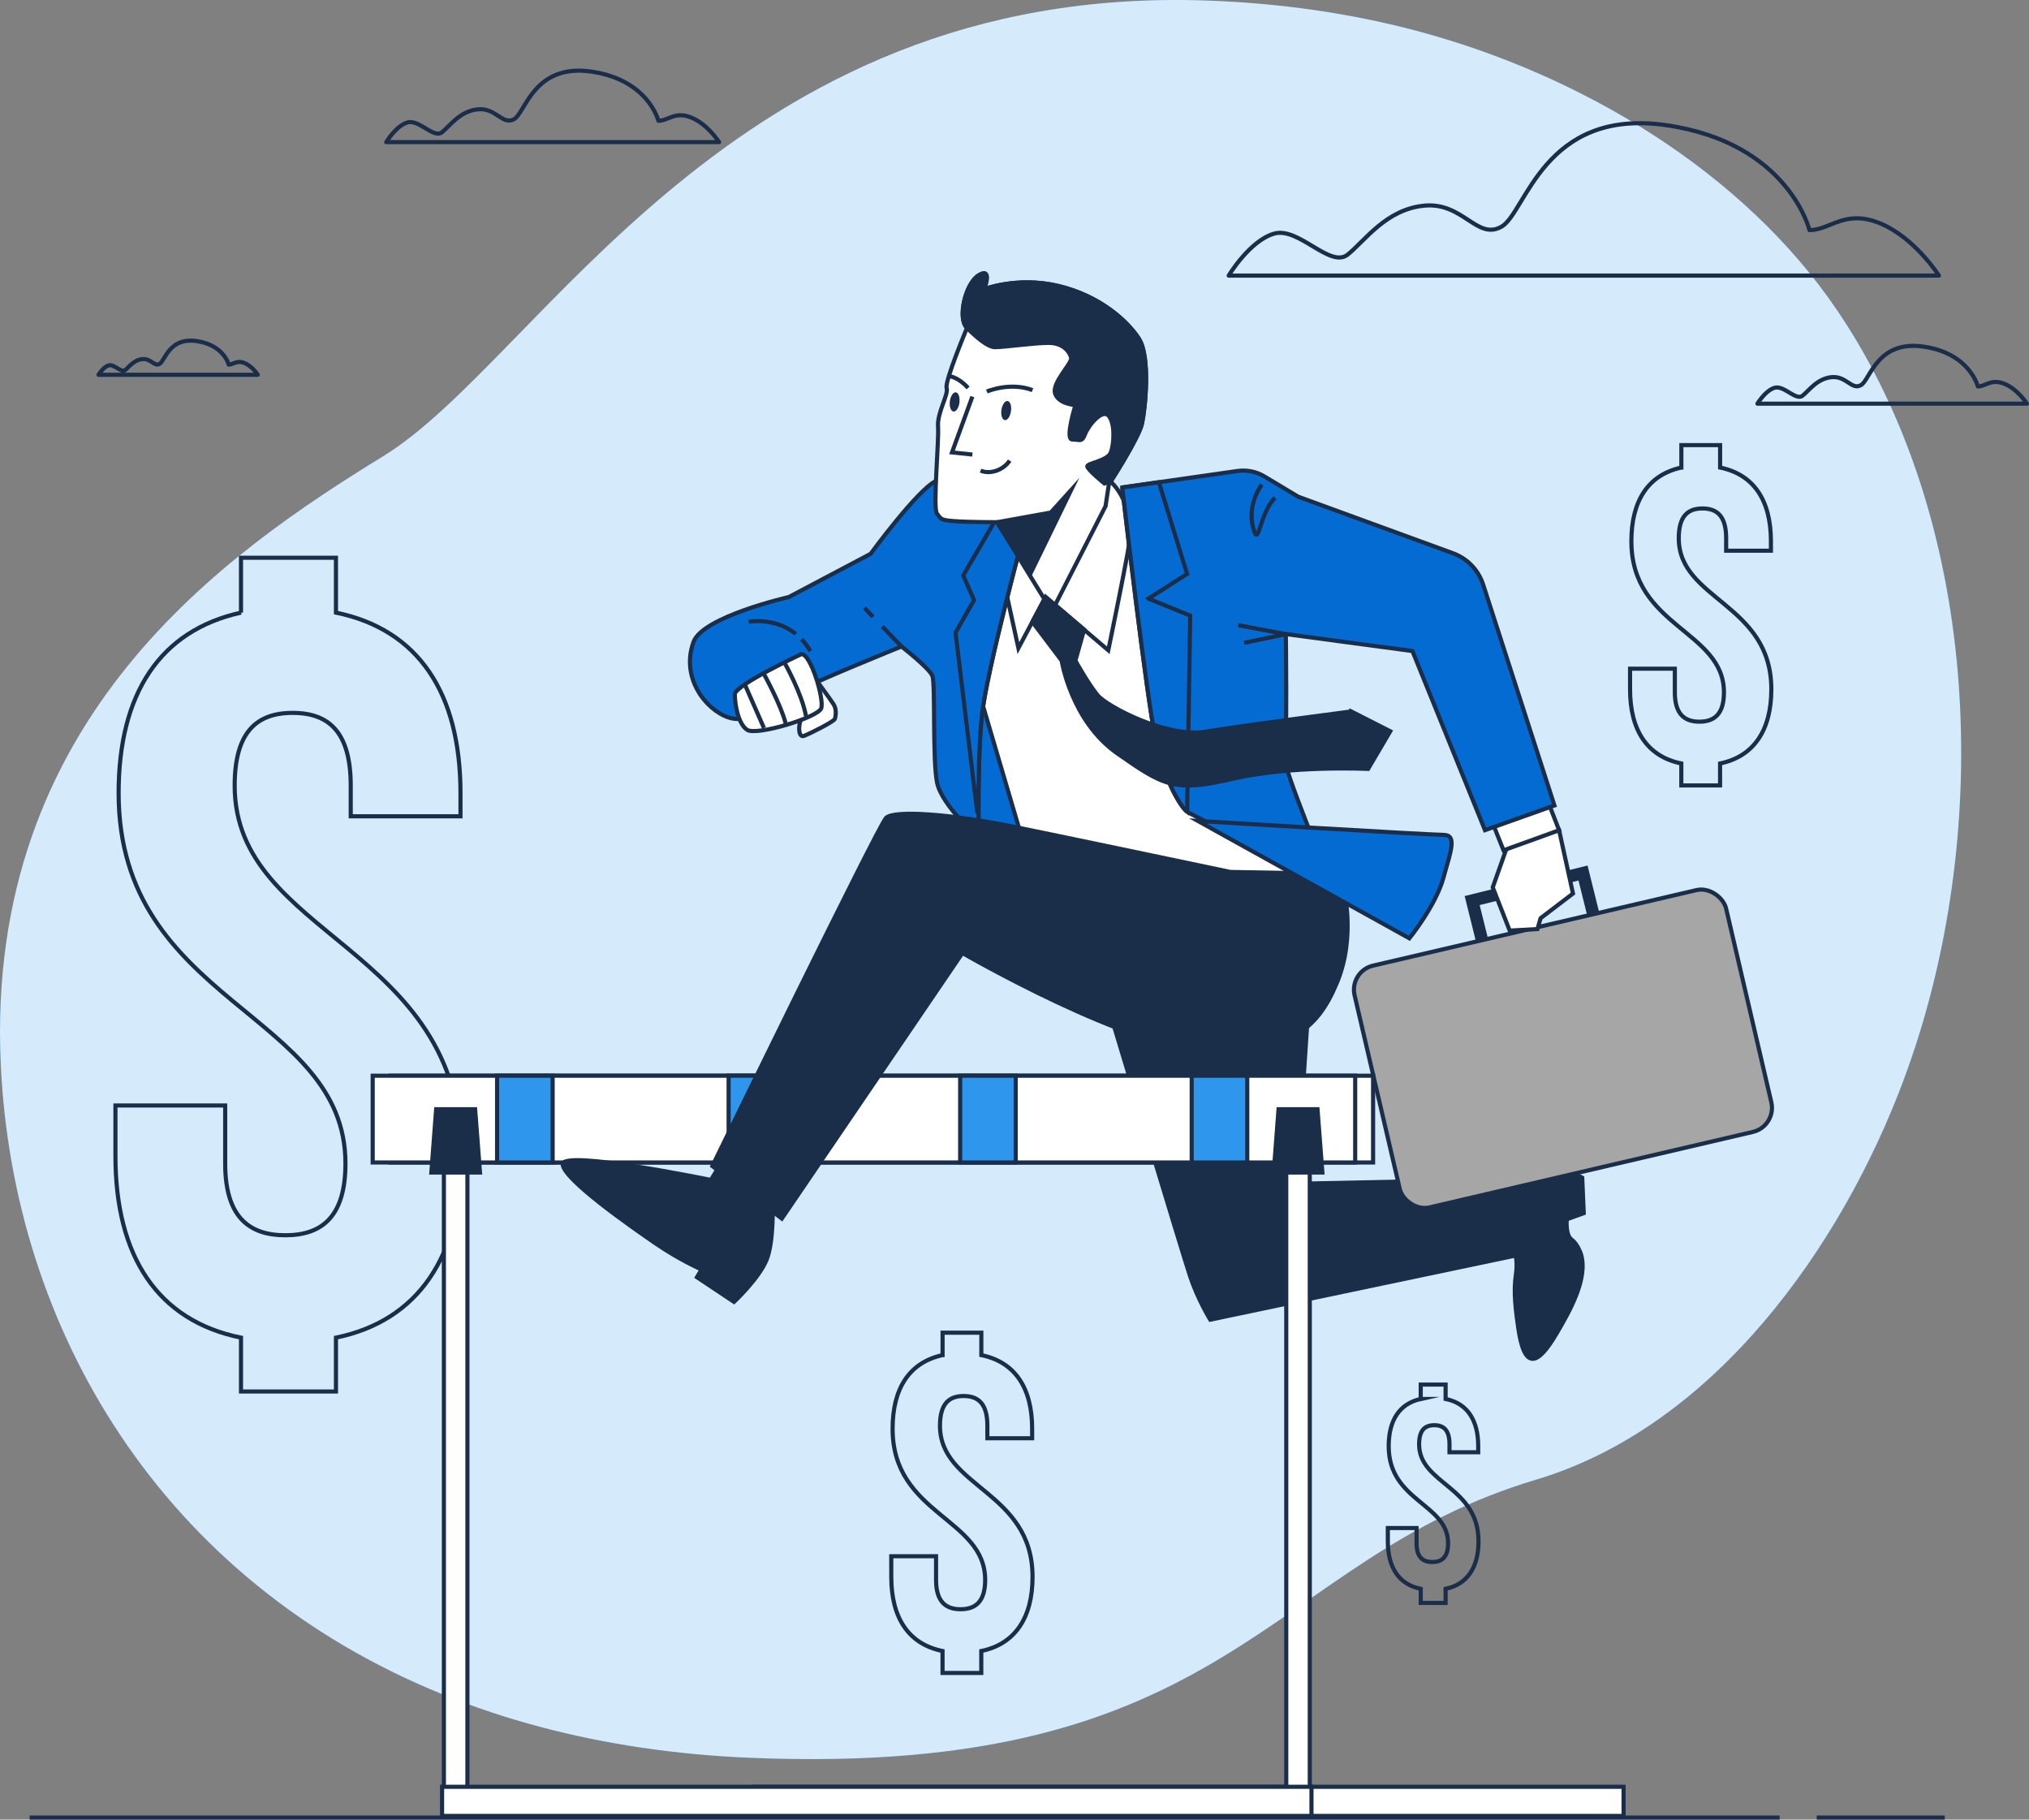 <svg xmlns="http://www.w3.org/2000/svg" id="uuid-2959b993-6ac0-45ec-8ae7-db973af58df1" width="491.61" height="440.79" viewBox="0 0 491.61 440.79"><rect x="0" y="0" width="491.61" height="440.79" fill="#808080" stroke="none"/><g id="uuid-ef303bfc-99eb-4d52-80e7-b61efadf7c4c"><path d="M159.52,29.26s-2.38-9.93-16.29-11.92c-13.9-1.99-15.89,9.93-18.67,11.52-2.78,1.59-4.37-2.78-8.74-2.38-4.37.4-6.75,3.97-8.74,5.56s-5.56-3.18-8.34-2.38-5.16,4.77-5.16,4.77h80.65s-2.78-4.37-6.75-5.96c-3.97-1.59-5.56.79-7.95.79Z" fill="none" stroke="#1a2e4a" stroke-linecap="round" stroke-linejoin="round"></path><path d="M55.41,88.32s-1.14-4.75-7.79-5.7-7.6,4.75-8.93,5.51c-1.33.76-2.09-1.33-4.18-1.14-2.09.19-3.23,1.9-4.18,2.66s-2.66-1.52-3.99-1.14-2.47,2.28-2.47,2.28h38.59s-1.33-2.09-3.23-2.85c-1.9-.76-2.66.38-3.8.38Z" fill="none" stroke="#1a2e4a" stroke-linecap="round" stroke-linejoin="round"></path></g><g id="uuid-02b46fbf-e75b-4632-be34-6ec098b0463c"><path d="M461.27,261.54c-15.06,40.33-45.82,83.97-89.11,96.9-65.41,19.53-73.23,72.26-190.38,67.37-18.27-.76-35.15-3.33-50.66-7.43-8.34-2.2-16.28-4.86-23.82-7.92C38.85,382.73,3.15,321.71.19,257.87c-3.91-83.96,54.67-123.99,92.75-147.42C131.01,87.02,176.9-3.78,292.11.12c17.57.6,35.09,3,52.07,7.61,38.77,10.49,78.17,33.7,101.07,67.62,1.72,2.55,3.36,5.16,4.93,7.81,30.65,51.99,31.61,123.39,11.08,178.37Z" fill="#2e97ed" stroke-width="0"></path><path d="M461.27,261.54c-15.06,40.33-45.82,83.97-89.11,96.9-65.41,19.53-73.23,72.26-190.38,67.37-18.27-.76-35.15-3.33-50.66-7.43-8.34-2.2-16.28-4.86-23.82-7.92C38.85,382.73,3.15,321.71.19,257.87c-3.91-83.96,54.67-123.99,92.75-147.42C131.01,87.02,176.9-3.78,292.11.12c17.57.6,35.09,3,52.07,7.61,38.77,10.49,78.17,33.7,101.07,67.62,1.72,2.55,3.36,5.16,4.93,7.81,30.65,51.99,31.61,123.39,11.08,178.37Z" fill="#fff" opacity=".8" stroke-width="0"></path><path d="M58.39,148.4v-13.29h23.01v13.29c19.94,4.09,30.17,19.43,30.17,43.72v5.62h-26.59v-7.41c0-12.78-5.11-17.64-14.06-17.64s-14.06,4.86-14.06,17.64c0,36.81,54.96,38.6,54.96,89.73,0,24.28-10.48,39.88-30.42,43.97v13.04h-23.01v-13.04c-20.2-4.09-30.42-19.69-30.42-43.97v-12.27h26.59v14.06c0,12.78,5.62,17.38,14.57,17.38s14.57-4.6,14.57-17.38c0-36.81-54.96-38.6-54.96-89.73,0-24.03,9.97-39.37,29.66-43.72Z" fill="none" stroke="#1a2e4a" stroke-miterlimit="10"></path><path d="M407.38,113.26v-5.43h9.39v5.43c8.14,1.67,12.31,7.93,12.31,17.84v2.3h-10.85v-3.03c0-5.22-2.09-7.2-5.74-7.2s-5.74,1.98-5.74,7.2c0,15.03,22.43,15.76,22.43,36.62,0,9.91-4.28,16.28-12.42,17.95v5.32h-9.39v-5.32c-8.24-1.67-12.42-8.03-12.42-17.95v-5.01h10.85v5.74c0,5.22,2.3,7.1,5.95,7.1s5.95-1.88,5.95-7.1c0-15.03-22.43-15.76-22.43-36.62,0-9.81,4.07-16.07,12.1-17.84Z" fill="none" stroke="#1a2e4a" stroke-miterlimit="10"></path><path d="M344.23,338.88v-3.48h6.03v3.48c5.22,1.07,7.9,5.09,7.9,11.45v1.47h-6.96v-1.94c0-3.35-1.34-4.62-3.68-4.62s-3.68,1.27-3.68,4.62c0,9.64,14.39,10.11,14.39,23.5,0,6.36-2.75,10.44-7.97,11.52v3.41h-6.03v-3.41c-5.29-1.07-7.97-5.16-7.97-11.52v-3.21h6.96v3.68c0,3.35,1.47,4.55,3.82,4.55s3.82-1.21,3.82-4.55c0-9.64-14.39-10.11-14.39-23.5,0-6.29,2.61-10.31,7.77-11.45Z" fill="none" stroke="#1a2e4a" stroke-miterlimit="10"></path><path d="M228.38,328.26v-5.43h9.39v5.43c8.14,1.67,12.31,7.93,12.31,17.84v2.3h-10.85v-3.03c0-5.22-2.09-7.2-5.74-7.2s-5.74,1.98-5.74,7.2c0,15.03,22.43,15.76,22.43,36.62,0,9.91-4.28,16.28-12.42,17.95v5.32h-9.39v-5.32c-8.24-1.67-12.42-8.03-12.42-17.95v-5.01h10.85v5.74c0,5.22,2.3,7.1,5.95,7.1s5.95-1.88,5.95-7.1c0-15.03-22.43-15.76-22.43-36.62,0-9.81,4.07-16.07,12.1-17.84Z" fill="none" stroke="#1a2e4a" stroke-miterlimit="10"></path><path d="M366.91,285.64s6.36-2.24,9.72-2.24,6.73,1.87,6.73,1.87l.37,8.6-4.11,1.5s-.37,3.74,1.12,4.86c1.5,1.12,2.24,3.37,2.25,3.37,2,6.03-2.87,14.33-5.77,19.3-4.71,8.07-7.89,9.05-9.37-1.29-.58-4.08-1.2-8.66-.57-12.78.75-4.86-1.12-8.23-1.12-8.23l-1.87-13.09,2.62-1.87Z" fill="#1a2e4a" stroke="#1a2e4a" stroke-miterlimit="10"></path><path d="M268.92,245.25s17.58,58.35,19.45,63.96c1.87,5.61,4.86,10.47,4.86,10.47l74.8-15.71-1.12-18.33-52.74,1.12,2.99-45.26-49,1.12.75,2.62Z" fill="#1a2e4a" stroke="#1a2e4a" stroke-miterlimit="10"></path><path d="M232.08,193.82s5.05,7.29,8.98,10.1c3.93,2.81,11.78-3.37,11.78-3.37l-14.03-39.27s-6.17,24.12-6.73,32.54Z" fill="#046bd2" stroke="#1a2e4a" stroke-miterlimit="10"></path><path d="M235.26,161.1l12.34,41.89s.37,4.86,8.23,7.48,47.5,4.49,53.11,3.37c5.61-1.12,10.47-7.48,8.6-10.47s-13.09-29.55-13.09-29.55l-2.24-44.13s-14.21-9.72-20.94-10.1c-6.73-.37-19.07,1.5-20.2,1.5s-23.56,4.11-24.31,11.59c-.75,7.48-1.5,28.43-1.5,28.43Z" fill="#fff" stroke="#1a2e4a" stroke-miterlimit="10"></path><path d="M253.34,144.59l-6.59,12.41-3.55-16.21,2.53-10.38,18.49-13.42,4.87-.31s2.22,1.83,3.49,5.38,1.01,6.59,1.27,7.6c.25,1.01-5.32,27.86-5.32,27.86l-15.2-12.92Z" fill="#fff" stroke="#1a2e4a" stroke-miterlimit="10"></path><path d="M248.35,128.18s-9.35,34.41-10.47,45.26c-1.12,10.85-.75,29.55-.75,29.55,0,0-8.98-7.85-10.1-13.46-1.12-5.61-.37-23.94-1.12-25.81-.75-1.87-7.48-7.11-7.48-7.11,0,0-23.19,9.35-25.81,11.22s-10.47,7.85-16.08,5.98c-5.61-1.87-11.67-9.72-8.49-18.33,2.27-6.13,23.07-10.85,23.07-10.85l19.82-10.47s11.22-15.33,15.71-17.58,21.69,11.59,21.69,11.59Z" fill="#046bd2" stroke="#1a2e4a" stroke-miterlimit="10"></path><path d="M194.21,154.85c.77.81,1.49,1.76,2.15,2.88" fill="none" stroke="#1a2e4a" stroke-miterlimit="10"></path><path d="M181.4,150.62s6.25-1.2,11.42,2.94" fill="none" stroke="#1a2e4a" stroke-miterlimit="10"></path><path d="M248.35,128.18s-2.52-2.03-5.88-4.4l-9.08,15.62,2.62,5.98-4.49,7.85,5.24,43.39.32.59c-.02-6.4.08-16.74.81-23.78,1.12-10.85,10.47-45.26,10.47-45.26Z" fill="#046bd2" stroke="#1a2e4a" stroke-miterlimit="10"></path><line x1="211.53" y1="149.42" x2="209.45" y2="147.26" fill="none" stroke="#1a2e4a" stroke-miterlimit="10"></line><line x1="218.43" y1="156.61" x2="213.78" y2="151.77" fill="none" stroke="#1a2e4a" stroke-miterlimit="10"></line><path d="M234.3,79.42s-5.46,13.01-4.94,14.57c.52,1.56-2.34,5.98-2.08,9.36.26,3.38-1.3,19.77-.26,21.07,1.04,1.3.78,1.56,4.16,1.82,3.38.26,10.41.26,10.41.26l13.27,21.59,13.01-25.49.78-5.2s7.28-11.19,8.06-14.83c.78-3.64,2.08-16.13-.78-20.55-2.86-4.42-9.62-10.41-19.51-12.75s-17.95.78-17.95.78c0,0,2.08-5.46-1.3-3.38-3.38,2.08-5.2,10.67-2.86,12.75Z" fill="#fff" stroke="#1a2e4a" stroke-miterlimit="10"></path><path d="M230.17,91.16s2.05.22,4.39,2.82" fill="none" stroke="#1a2e4a" stroke-miterlimit="10"></path><polyline points="235.6 96.07 230.66 109.59 235.6 110.11" fill="none" stroke="#1a2e4a" stroke-miterlimit="10"></polyline><path d="M244.95,99.62c-.19,1.28-.85,2.24-1.49,2.15-.64-.09-1.01-1.21-.82-2.48.19-1.28.85-2.24,1.49-2.15s1.01,1.21.82,2.48Z" fill="#1a2e4a" stroke-width="0"></path><path d="M232.47,97.51c-.16,1.28-.8,2.26-1.45,2.18-.64-.08-1.03-1.18-.88-2.47.16-1.28.8-2.26,1.45-2.18.64.08,1.03,1.18.88,2.47Z" fill="#1a2e4a" stroke-width="0"></path><polygon points="241.58 126.5 254.59 124.16 259.53 118.7 249.65 138.99 241.58 126.5" fill="#1a2e4a" stroke="#1a2e4a" stroke-miterlimit="10"></polygon><path d="M239.1,94.84s5.61-2.41,11.07-.33" fill="none" stroke="#1a2e4a" stroke-miterlimit="10"></path><path d="M237.59,114c2.42,1.03,5.6-.21,7.04-2.42" fill="none" stroke="#1a2e4a" stroke-miterlimit="10"></path><path d="M276.7,102.57c.78-3.64,2.08-16.13-.78-20.55-2.86-4.42-9.62-10.41-19.51-12.75-9.88-2.34-17.95.78-17.95.78,0,0,2.08-5.46-1.3-3.38-3.38,2.08-5.2,10.67-2.86,12.75,0,0,4.42,4.68,6.76,4.68s9.36-1.04,13.01-1.04,5.2,2.34,5.46,3.64c.26,1.3-4.68,5.98-3.9,8.58.78,2.6,4.94,2.86,4.94,2.86,0,0-2.6,8.32-.78,8.32s2.34.78,3.12-1.3,4.16-6.24,5.72-4.42c1.56,1.82,1.3,6.76.52,8.84-.78,2.08-5.72,2.6-5.72,3.38s4.16,4.16,4.16,4.16c0,0,.61-.18,1.51-.47,1.62-2.54,6.94-11.02,7.6-14.1Z" fill="#1a2e4a" stroke="#1a2e4a" stroke-miterlimit="10"></path><path d="M197.52,164.41s3.66,4.94,4.46,6.21.48,2.87.32,3.5c-.16.64-5.89,3.51-7.49,4.14-1.59.64-1.43-3.5-.32-4.62s2.07-4.3,2.07-4.3c0,0-.8-4.3-.8-5.26s1.75.32,1.75.32Z" fill="#fff" stroke="#1a2e4a" stroke-miterlimit="10"></path><path d="M194.12,158.48s-16.08,7.48-16.08,9.72.75,7.11,2.99,8.6,17.2-2.99,17.95-5.24-2.62-13.46-4.86-13.09Z" fill="#fff" stroke="#1a2e4a" stroke-miterlimit="10"></path><path d="M190.19,160.74s4.14,7.33,5.1,12.75" fill="none" stroke="#1a2e4a" stroke-miterlimit="10"></path><path d="M185.1,163.29s4.14,7.49,5.26,11.95" fill="none" stroke="#1a2e4a" stroke-miterlimit="10"></path><path d="M180.48,165.84s3.5,7.97,4.62,10.51" fill="none" stroke="#1a2e4a" stroke-miterlimit="10"></path><rect x="358.31" y="214.58" width="27.68" height="16.83" transform="translate(-42.78 96.28) rotate(-13.95)" fill="none" stroke="#1a2e4a" stroke-miterlimit="10" stroke-width="3"></rect><rect x="332.48" y="223.94" width="92.44" height="60.15" rx="5.99" ry="5.99" transform="translate(-47.84 92.78) rotate(-13.14)" fill="#a6a6a6" stroke="#1a2e4a" stroke-miterlimit="10"></rect><polygon points="365.79 203.36 361.68 214.95 365.79 225.43 372.52 225.05 373.27 222.43 381.12 216.45 377.76 201.12 365.79 203.36" fill="#fff" stroke="#1a2e4a" stroke-miterlimit="10"></polygon><polygon points="361.3 198.5 364.29 205.98 377.76 201.12 375.14 194.38 361.3 198.5" fill="#fff" stroke="#1a2e4a" stroke-miterlimit="10"></polygon><rect x="182.73" y="432.83" width="210.65" height="7.06" fill="#fff" stroke="#1a2e4a" stroke-miterlimit="10"></rect><rect x="311.65" y="281.2" width="5.7" height="156.47" fill="#fff" stroke="#1a2e4a" stroke-miterlimit="10"></rect><rect x="94.64" y="260.58" width="238.05" height="21.02" fill="#fff" stroke="#1a2e4a" stroke-miterlimit="10"></rect><rect x="90.3" y="260.58" width="238.05" height="21.02" fill="#fff" stroke="#1a2e4a" stroke-miterlimit="10"></rect><rect x="176.54" y="260.58" width="13.46" height="21.02" fill="#2e97ed" stroke="#1a2e4a" stroke-miterlimit="10"></rect><rect x="120.44" y="260.58" width="13.46" height="21.02" fill="#2e97ed" stroke="#1a2e4a" stroke-miterlimit="10"></rect><rect x="232.64" y="260.58" width="13.46" height="21.02" fill="#2e97ed" stroke="#1a2e4a" stroke-miterlimit="10"></rect><rect x="288.74" y="260.58" width="13.46" height="21.02" fill="#2e97ed" stroke="#1a2e4a" stroke-miterlimit="10"></rect><polygon points="320.4 284.03 308.61 284.03 309.78 268.69 319.22 268.69 320.4 284.03" fill="#1a2e4a" stroke="#1a2e4a" stroke-miterlimit="10"></polygon><rect x="107.55" y="281.2" width="5.7" height="156.47" fill="#fff" stroke="#1a2e4a" stroke-miterlimit="10"></rect><rect x="107.11" y="432.83" width="210.65" height="7.06" fill="#fff" stroke="#1a2e4a" stroke-miterlimit="10"></rect><polygon points="116.3 284.03 104.51 284.03 105.68 268.69 115.12 268.69 116.3 284.03" fill="#1a2e4a" stroke="#1a2e4a" stroke-miterlimit="10"></polygon><path d="M175.23,280.97l-2.99,4.86s-36.28-7.48-35.91-3.74c.37,3.74,16.46,14.96,22.44,19.07,5.98,4.11,11.22,6.36,11.22,6.36l-1.12,1.87,8.98,5.98s5.98-5.61,7.85-10.1,1.5-13.84,1.5-13.84l-11.97-10.47Z" fill="#1a2e4a" stroke="#1a2e4a" stroke-miterlimit="10"></path><path d="M318.29,211.59l-20.2-.37s-35.53-7.48-51.99-10.85c-16.46-3.37-29.55-4.11-31.42-2.24-1.87,1.87-42.08,84.34-42.08,84.34l16.83,12.72,43.76-64.33s40.95,23.75,60.03,23.75,25.81-4.86,30.67-16.46c4.86-11.59,1.5-23.56,1.5-23.56l-7.11-2.99Z" fill="#1a2e4a" stroke="#1a2e4a" stroke-miterlimit="10"></path><path d="M271.91,118.08s5.98,51.99,8.23,61.71c2.24,9.72,5.98,15.71,7.48,16.83,1.5,1.12,34.78,17.2,34.78,17.2,0,0-11.97-28.8-11.22-30.67s.37-29.55.37-29.55l30.67,4.11,17.58,43.39,16.83-5.98-17.27-53.5c-1.14-3.53-3.84-6.34-7.33-7.61l-37.49-13.69-8.19-4.91c-1.96-1.18-4.27-1.64-6.53-1.32l-27.92,3.99Z" fill="#046bd2" stroke="#1a2e4a" stroke-miterlimit="10"></path><polyline points="300.04 151.46 311.56 153.62 301.46 155.72" fill="none" stroke="#1a2e4a" stroke-miterlimit="10"></polyline><path d="M305.72,117.37s-3.55,4.62-2.13,10.3,1.42-3.2,5.33-7.1" fill="none" stroke="#1a2e4a" stroke-miterlimit="10"></path><path d="M278.27,145.01l9.35-5.98-6.83-22.21-8.87,1.27s5.98,51.99,8.23,61.71,5.98,15.71,7.48,16.83l.75-47.5-10.1-4.11Z" fill="#046bd2" stroke="#1a2e4a" stroke-miterlimit="10"></path><path d="M290.24,198.87s56.1,3.37,59.47,3.37,1.87,3.74,0,10.47c-1.87,6.73-8.23,14.59-8.23,14.59l-51.24-28.43Z" fill="#046bd2" stroke="#1a2e4a" stroke-miterlimit="10"></path><path d="M327.38,172.34s-26.15,3.4-35.36,4.92c-9.21,1.52-23.79-6.08-26.09-8.87-2.3-2.79-5.37-8.36-5.37-8.36l2.12-7.52-9.33-7.93-3.22,6.07,7.1,9.38s2.3,14.69,13.56,22.54c11.26,7.85,13.81,9.37,27.89,6.08,14.07-3.29,32.8-2.39,32.8-2.39l5.37-9.12-9.47-4.81Z" fill="#1a2e4a" stroke="#1a2e4a" stroke-miterlimit="10"></path><line x1="440.19" y1="440.29" x2="471.19" y2="440.29" fill="none" stroke="#1a2e4a" stroke-miterlimit="10"></line><line x1="7.19" y1="440.29" x2="431.19" y2="440.29" fill="none" stroke="#1a2e4a" stroke-miterlimit="10"></line><path d="M438.42,55.75s-5.09-21.19-34.76-25.43c-29.67-4.24-33.91,21.19-39.84,24.58-5.93,3.39-9.32-5.93-18.65-5.09-9.32.85-14.41,8.48-18.65,11.87s-11.87-6.78-17.8-5.09-11.02,10.17-11.02,10.17h172.09s-5.93-9.32-14.41-12.72c-8.48-3.39-11.87,1.7-16.95,1.7Z" fill="none" stroke="#1a2e4a" stroke-linecap="round" stroke-linejoin="round"></path><path d="M479.21,93.61s-1.93-8.04-13.19-9.65-12.87,8.04-15.12,9.33c-2.25,1.29-3.54-2.25-7.08-1.93-3.54.32-5.47,3.22-7.08,4.5s-4.5-2.57-6.75-1.93-4.18,3.86-4.18,3.86h65.3s-2.25-3.54-5.47-4.82c-3.22-1.29-4.5.64-6.43.64Z" fill="none" stroke="#1a2e4a" stroke-linecap="round" stroke-linejoin="round"></path></g></svg>